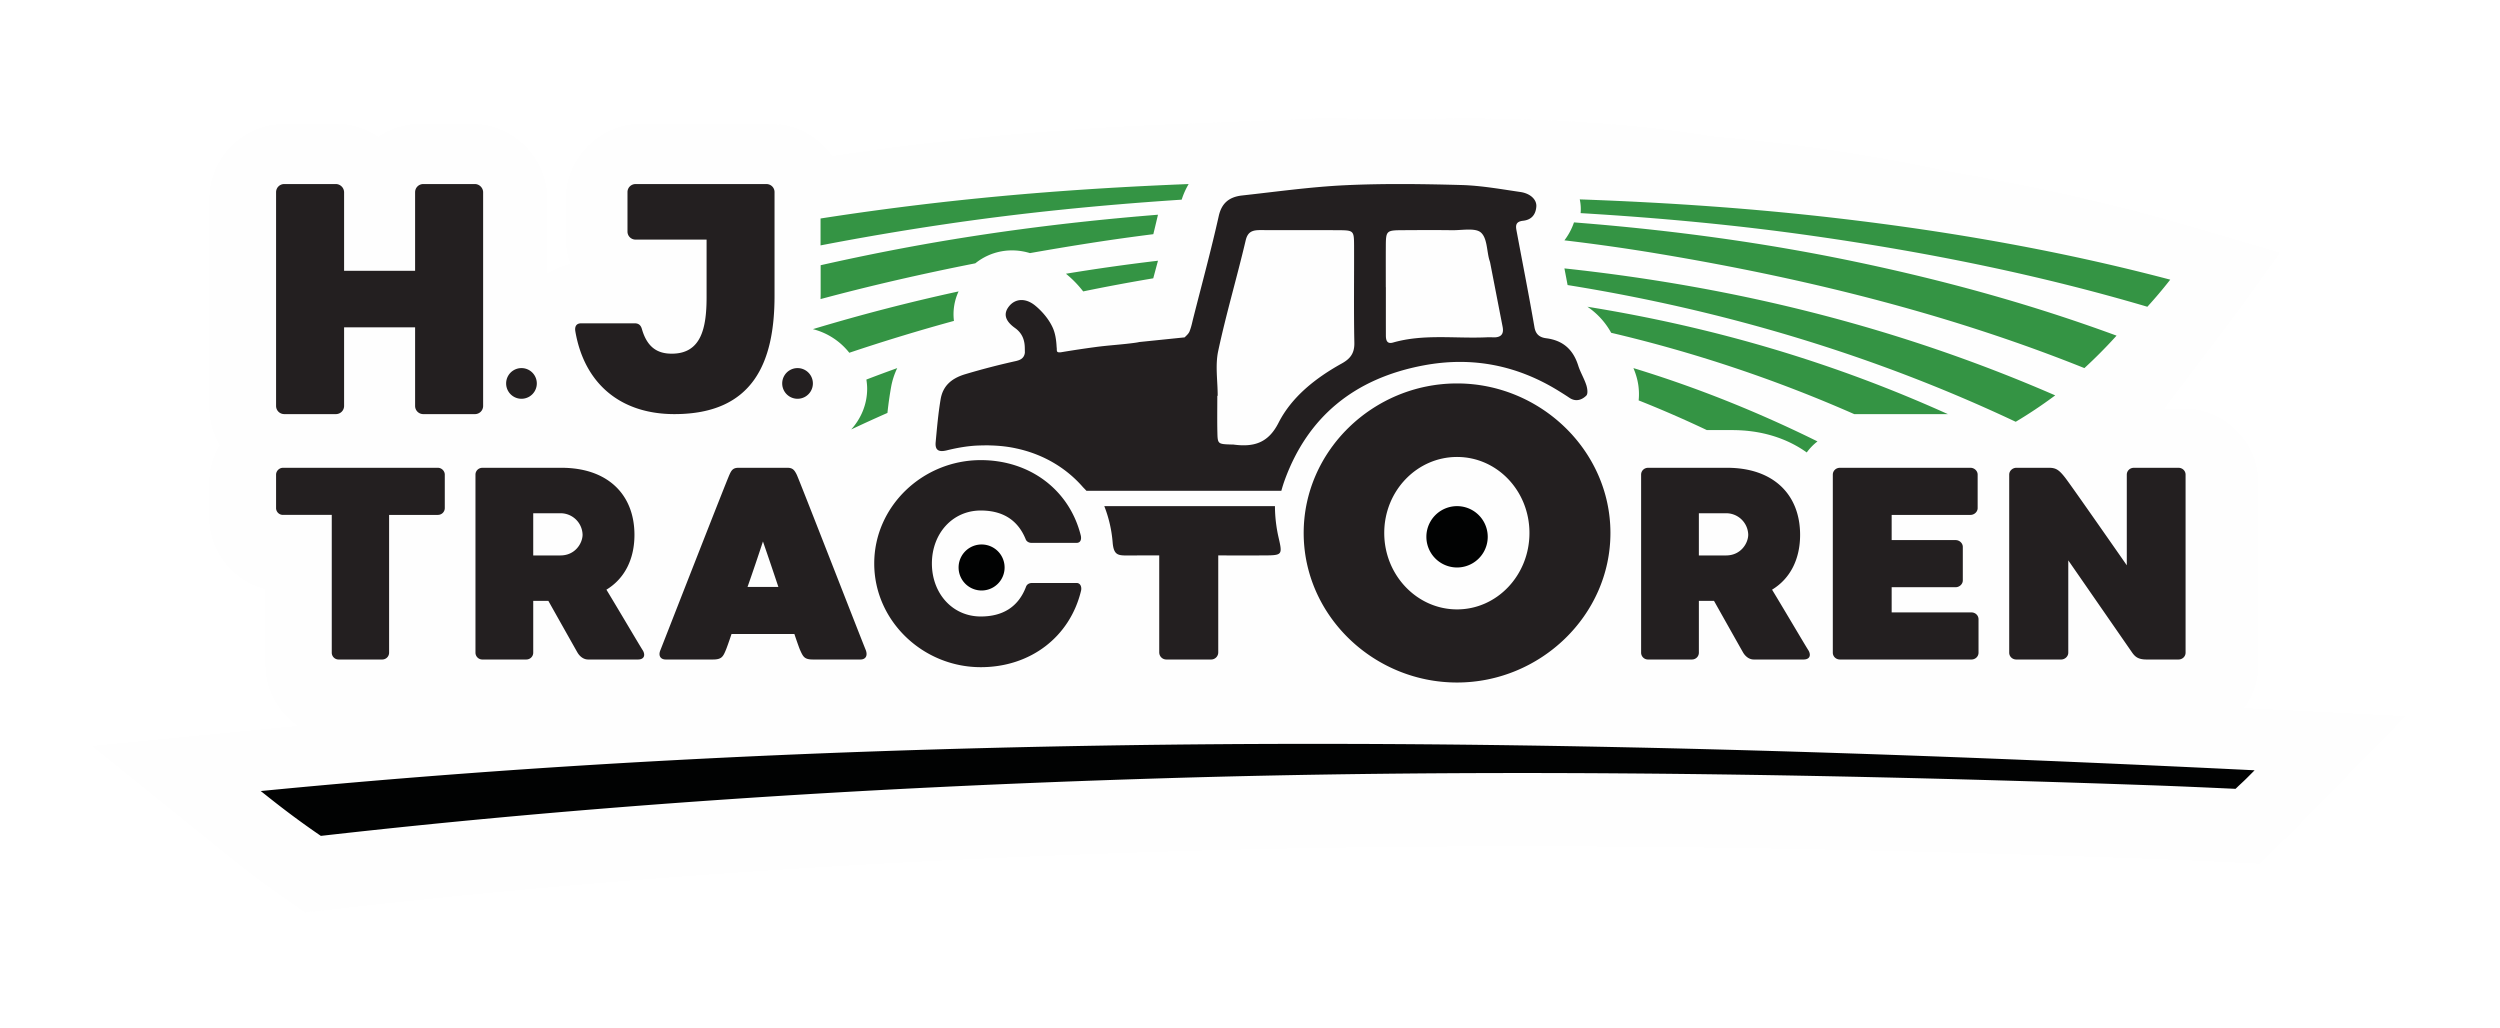 <?xml version="1.0" encoding="UTF-8"?> <svg xmlns="http://www.w3.org/2000/svg" xmlns:xlink="http://www.w3.org/1999/xlink" width="326" height="134"><defs><filter x="-7.1%" y="-20.7%" width="115.6%" height="145.2%" id="a"><feOffset dx="2" dy="2" in="SourceAlpha" result="shadowOffsetOuter1"></feOffset><feGaussianBlur stdDeviation="7.5" in="shadowOffsetOuter1" result="shadowBlurOuter1"></feGaussianBlur><feColorMatrix values="0 0 0 0 0 0 0 0 0 0 0 0 0 0 0 0 0 0 0.145 0" in="shadowBlurOuter1" result="shadowMatrixOuter1"></feColorMatrix><feMerge><feMergeNode in="shadowMatrixOuter1"></feMergeNode><feMergeNode in="SourceGraphic"></feMergeNode></feMerge></filter><path id="b" d="M301.697.422H0V104h301.697z"></path></defs><g filter="url(#a)" transform="translate(10 13)" fill="none" fill-rule="evenodd"><mask id="c" fill="#fff"><use xlink:href="#b"></use></mask><path d="M280.633 77.328a9.61 9.61 0 0 0 1.855-5.672V47.983c0-5.355-4.385-9.71-9.775-9.71h-2.483l9.662-12.775 5.425-7.555-11.928-3.494c-10.183-2.951-20.438-5.264-31.345-7.102a232.286 232.286 0 0 0-18.405-3.212 239.577 239.577 0 0 0-11.995-1.305C202.499 1.317 191.242.422 179.06.422c-1.94 0-3.857.023-5.745.067-.6-.05-1.374-.062-2.419-.014-2.044.093-10.694-.177-12.67.021l-16.146.644c-12.615.504-24.097 1.406-35.099 2.76-3.486.43-6.981.923-10.445 1.448a9.918 9.918 0 0 0-8.116-4.214H71.696c-5.464 0-9.91 4.416-9.91 9.844v5.092c0 1.17.207 2.293.586 3.334a9.67 9.67 0 0 0-3.007 1.305v-9.731c0-5.428-4.446-9.844-9.91-9.844h-6.554c-2.063 0-3.98.629-5.568 1.705a9.896 9.896 0 0 0-5.568-1.705H25.21c-5.464 0-9.909 4.416-9.909 9.844v27.131a9.72 9.72 0 0 0 1.352 4.942 9.588 9.588 0 0 0-1.37 4.932v4.444c0 4.516 3.121 8.322 7.333 9.402v9.827c0 3.32 1.688 6.254 4.254 8.006-1.256.118-2.514.234-3.765.356L0 82.275l17.89 14.428a122.163 122.163 0 0 0 6.843 5.15l3.08 2.147 3.795-.44c33.164-3.812 68.495-6.266 108.01-7.502 37.385-1.169 78.096-.882 128.121.906 3.61.13 7.208.294 10.575.45l4.36.209 3.034-2.98c.108-.105.218-.208.413-.392.435-.419.73-.703.968-.95l14.607-14.917-21.064-1.056z" fill="#FEFEFE" mask="url(#c)"></path><path d="M107.834 11.717A378.75 378.75 0 0 0 95 13.492V17a375.446 375.446 0 0 1 16.372-2.783c9.565-1.41 19.635-2.453 30.719-3.181A9.81 9.81 0 0 1 143 9c-12.79.502-24.193 1.39-35.166 2.717m14.473 6.288c2.653-.468 5.343-.92 8.093-1.346a280.08 280.08 0 0 1 7.993-1.121c.208-.848.41-1.694.607-2.538-12.376.992-23.948 2.544-34.953 4.686a305.38 305.38 0 0 0-9.034 1.899v3.736c0 .233-.01.452-.013.679 6.416-1.723 13.133-3.272 20.18-4.663 2.032-1.627 4.649-2.088 7.127-1.332M129.246 23c3.017-.624 6.066-1.19 9.137-1.708L139 19c-4.06.478-8.058 1.045-12 1.695A14.2 14.2 0 0 1 129.246 23M113 23a249.128 249.128 0 0 0-19 4.92A8.819 8.819 0 0 1 98.749 31a250.746 250.746 0 0 1 13.646-4.154A7.021 7.021 0 0 1 113 23m-8 10c-1.347.485-2.689.981-4.024 1.495.06.39.102.786.102 1.192 0 2.022-.783 3.875-2.078 5.313a195.53 195.53 0 0 1 4.722-2.155 49 49 0 0 1 .487-3.427A9.48 9.48 0 0 1 105 33m165.727-11.604c-13.439-3.528-27.577-6.127-43.22-7.947C217.068 12.234 206.214 11.436 194 11c.116.545.165 1.108.123 1.684-.003.036-.01.072-.013.108 10.905.65 20.748 1.613 30.082 2.938 16.029 2.276 30.325 5.296 43.703 9.235l.12.035.082-.09a58.976 58.976 0 0 0 2.733-3.228l.17-.215-.273-.071zm-66.757-3.358c21.233 3.526 39.464 8.406 55.73 14.92l.103.042.085-.077a63.782 63.782 0 0 0 3.893-3.915l.219-.24-.293-.107c-10.606-3.885-21.729-7.02-34.005-9.582-11.432-2.386-23.488-4.068-36.454-5.079A8.207 8.207 0 0 1 192 16.34c4.139.493 8.1 1.055 11.97 1.698m46.792 21.921l.089.041.083-.05a59.86 59.86 0 0 0 4.778-3.181l.288-.212-.322-.14C235.97 27.883 214.98 22.47 192 20c.139.721.275 1.442.414 2.171 20.725 3.33 40.296 9.286 58.348 17.788" fill="#349444"></path><path d="M195 25a9.859 9.859 0 0 1 3.099 3.397A181.572 181.572 0 0 1 229.789 39H242c-14.789-6.68-30.322-11.308-47-14m28.6 19a6.97 6.97 0 0 1 1.4-1.44c-7.894-3.904-15.91-7.094-24-9.56.097.238.194.485.284.757l.001.006a8.176 8.176 0 0 1 .396 3.45 148.97 148.97 0 0 1 8.893 3.871h3.32c3.802 0 7.116 1.063 9.706 2.916" fill="#349444"></path><path d="M182.656 28.988a10.726 10.726 0 0 0-.97.005c-4.016.161-8.08-.46-12.04.676-.817.234-.926-.36-.927-.927-.005-2.096-.001-4.192-.001-6.287h-.008c0-1.722-.007-3.444.001-5.165.011-2.253.016-2.262 2.345-2.275 2.102-.013 4.204-.024 6.305.004 1.284.018 3.006-.33 3.732.289.829.706.77 2.305 1.097 3.515.04.146.098.287.127.434.544 2.787 1.082 5.576 1.626 8.362.189.963-.22 1.421-1.287 1.37M162.98 32.39c-3.463 1.922-6.548 4.374-8.262 7.748-1.329 2.619-3.2 3.196-5.899 2.83-.08-.01-.162.001-.243-.002-1.768-.058-1.796-.058-1.83-1.62-.035-1.577-.008-3.153-.008-4.73h.05c0-1.951-.336-3.963.065-5.841 1.034-4.84 2.45-9.608 3.585-14.431.287-1.222.985-1.348 2.053-1.341 3.324.024 6.648-.006 9.972.014 2.077.013 2.1.038 2.109 2.059.016 4.203-.05 8.409.036 12.611.029 1.296-.452 2.051-1.628 2.703m31.868 2.805c-.279-.858-.773-1.657-1.044-2.516-.625-1.983-1.873-3.273-4.171-3.57-.875-.112-1.38-.515-1.54-1.444-.713-4.136-1.528-8.255-2.299-12.383-.125-.67-.32-1.374.814-1.496 1.169-.125 1.665-.884 1.73-1.865.058-.892-.772-1.693-2.075-1.884-2.554-.373-5.118-.838-7.69-.91-5.024-.138-10.065-.21-15.08.023-4.513.21-9.004.844-13.499 1.337-1.687.184-2.687.978-3.067 2.679-1 4.469-2.205 8.898-3.331 13.342-.134.528-.236 1.071-.433 1.578-.02.052-.036.106-.058.156-.124.283-.388.513-.63.752l-.244.025-5.652.58a7.486 7.486 0 0 1-.645.11c-1.679.228-3.378.318-5.056.543-1.56.208-3.11.444-4.655.705l.104-.02c-.518.056-.52-.107-.522-.434a1.8 1.8 0 0 0-.02-.24c-.044-.887-.165-1.79-.524-2.568-.487-1.057-1.325-2.064-2.258-2.835-1.278-1.055-2.61-.917-3.405.059-.757.928-.615 1.87.764 2.855.977.697 1.25 1.62 1.272 2.55.006.224.007.447.01.67-.086.687-.551.94-1.105 1.068l.186-.036a94.906 94.906 0 0 0-6.859 1.77c-1.876.564-2.924 1.586-3.209 3.27-.311 1.845-.472 3.713-.645 5.575-.087.93.25 1.38 1.434 1.088 1.32-.326 2.693-.574 4.054-.631.271-.01.542-.017.813-.02.135-.003.267-.01.403-.01s.267.013.402.015a20.968 20.968 0 0 1 1.358.077c.285.026.568.059.85.098.145.022.289.042.431.066.258.043.514.095.767.151 3.484.746 6.49 2.514 8.696 5.053.15.157.307.311.45.471h25.417c.136-.49.288-.978.465-1.463 2.978-8.1 8.965-13.19 18.13-14.897 6.37-1.186 12.21.024 17.58 3.344.471.293.942.587 1.4.896.83.56 1.63.261 2.183-.284.257-.254.146-.957.003-1.4" fill="#231F20"></path><path d="M178 59a4 4 0 1 1 0-8 4 4 0 0 1 0 8m-62 3a3 3 0 1 1 0-6 3 3 0 0 1 0 6z" fill="#010202"></path><path d="M46 46.893v4.357c0 .5-.4.893-.907.893h-6.354v17.964c0 .5-.4.893-.907.893h-5.664a.891.891 0 0 1-.907-.893V52.143h-6.354A.892.892 0 0 1 24 51.25v-4.357c0-.465.4-.893.907-.893h20.186c.507 0 .907.428.907.893m15.006 5.036h-3.474v5.5h3.547c1.938 0 2.889-1.608 2.889-2.715a2.872 2.872 0 0 0-2.962-2.785M71.171 71H64.7c-.658 0-1.133-.464-1.39-.893-.145-.25-2.157-3.821-3.802-6.75h-1.975v6.75c0 .5-.402.893-.914.893h-5.704a.895.895 0 0 1-.914-.893V46.893c0-.5.402-.893.914-.893h10.311c5.96 0 9.507 3.428 9.507 8.75 0 3.107-1.242 5.679-3.656 7.143 1.755 2.893 4.46 7.5 4.753 7.929.33.57.22 1.178-.658 1.178M89.5 61.536a528.469 528.469 0 0 0-2.011-5.929c-.646 1.965-1.329 4-2.012 5.929H89.5zM100.204 71h-6.187c-1.138 0-1.29-.357-1.708-1.286-.075-.178-.341-.893-.72-2.036h-8.2c-.38 1.143-.645 1.858-.72 2.036-.38.929-.57 1.286-1.709 1.286h-6.149c-.645 0-1.024-.464-.683-1.25.341-.857 8.692-22.25 8.996-22.857.266-.607.493-.893 1.176-.893h6.378c.682 0 .91.286 1.214.893.303.606 8.654 22.071 8.996 22.857.304.786-.038 1.25-.684 1.25zm22.393-9.98h5.78c.518 0 .703.523.592 1.009-1.445 6.013-6.594 9.971-13.077 9.971C108.335 72 102 65.95 102 58.481S108.335 45 115.892 45c6.408 0 11.558 3.883 13.04 9.822.11.485 0 .97-.556.97h-5.853c-.444 0-.704-.26-.778-.485-1.037-2.54-3.037-3.735-5.853-3.735-3.705 0-6.372 3.025-6.372 6.91 0 3.883 2.667 6.908 6.372 6.908 2.853 0 4.89-1.232 5.89-3.847.111-.335.408-.522.815-.522M187.44 54.5c0-5.494-4.214-9.912-9.44-9.912-5.226 0-9.494 4.418-9.494 9.912 0 5.494 4.268 9.965 9.494 9.965s9.44-4.47 9.44-9.965m10.56 0c0 10.773-9.174 19.5-20 19.5-10.88 0-20-8.727-20-19.5 0-10.774 9.12-19.5 20-19.5 10.826 0 20 8.726 20 19.5m15.006-2.571h-3.474v5.5h3.547c1.938 0 2.89-1.608 2.89-2.715a2.873 2.873 0 0 0-2.963-2.785M223.171 71H216.7c-.658 0-1.133-.464-1.39-.893-.146-.25-2.157-3.821-3.802-6.75h-1.975v6.75c0 .5-.402.893-.914.893h-5.704a.894.894 0 0 1-.914-.893V46.893c0-.5.402-.893.914-.893h10.311c5.96 0 9.508 3.428 9.508 8.75 0 3.107-1.244 5.679-3.657 7.143 1.756 2.893 4.46 7.5 4.753 7.929.33.57.22 1.178-.658 1.178M246 65.75v4.357c0 .5-.41.893-.931.893H227.93c-.521 0-.931-.393-.931-.893V46.893c0-.5.41-.893.931-.893h17.026c.484 0 .93.392.93.893v4.357c0 .5-.446.893-.93.893h-10.283v3.285h8.345c.485 0 .932.393.932.893v4.358c0 .5-.447.893-.932.893h-8.345v3.285h10.395c.521 0 .931.393.931.893m21.94 5.25c-1.08 0-1.489-.32-1.899-.893l-8.336-12.036v12.036c0 .5-.446.893-.93.893h-5.844c-.52 0-.93-.392-.93-.893V46.893c0-.5.446-.893.93-.893h4.28c.894 0 1.302.286 2.084 1.285.782 1 8.04 11.429 8.04 11.429V46.893c0-.5.408-.893.93-.893h5.806c.52 0 .93.392.93.893v23.214c0 .5-.41.893-.93.893h-4.131zM58 35a2 2 0 1 1-4 0 2 2 0 0 1 4 0m36 0a2 2 0 1 1-4 0 2 2 0 0 1 4 0M51 10.071V37.93c0 .6-.474 1.071-1.077 1.071h-6.717c-.604 0-1.077-.47-1.077-1.071V27.686H32.87v10.243c0 .6-.473 1.071-1.076 1.071h-6.718C24.474 39 24 38.53 24 37.929V10.07c0-.6.474-1.071 1.076-1.071h6.718a1.09 1.09 0 0 1 1.076 1.071v10.243h9.259V10.071c0-.6.473-1.071 1.077-1.071h6.717C50.526 9 51 9.514 51 10.071m38-.018v13.525C89 32.258 86.217 39 75.945 39c-7.063 0-11.772-4.003-12.927-10.83-.086-.589.128-1.01.77-1.01h6.977c.557 0 .814.295.942.758.727 2.528 2.183 3.202 3.895 3.202 3.81 0 4.537-3.286 4.537-7.373v-7.5h-9.245c-.6 0-1.07-.464-1.07-1.053v-5.141c0-.59.47-1.053 1.07-1.053H87.93c.6 0 1.07.464 1.07 1.053m65.729 45.051a18.663 18.663 0 0 1-.476-4.104H132a16.592 16.592 0 0 1 1.09 4.738c.144 1.756.773 1.702 2.186 1.694a871 871 0 0 1 3.887-.006V70.06c0 .526.41.94.934.94h5.829a.928.928 0 0 0 .934-.94V57.427c1.959.003 3.918.008 5.876 0 2.481-.011 2.52-.03 1.993-2.323" fill="#231F20"></path><path d="M281.109 85.401l-.737-.036c-59.736-2.894-105.685-3.859-148.986-3.134-38.859.651-74.097 2.535-107.726 5.76l-1.66.16 1.157.917c2.208 1.75 4.29 3.29 6.365 4.714l.319.218.454-.051c33.5-3.788 69.158-6.224 109.012-7.449 37.697-1.16 78.697-.874 129.027.895 3.72.13 7.477.3 10.706.448l.475.022.267-.257c.143-.138.291-.276.486-.457l.117-.111a22.6 22.6 0 0 0 .66-.636l.955-.959-.891-.044z" fill="#010202"></path></g></svg> 